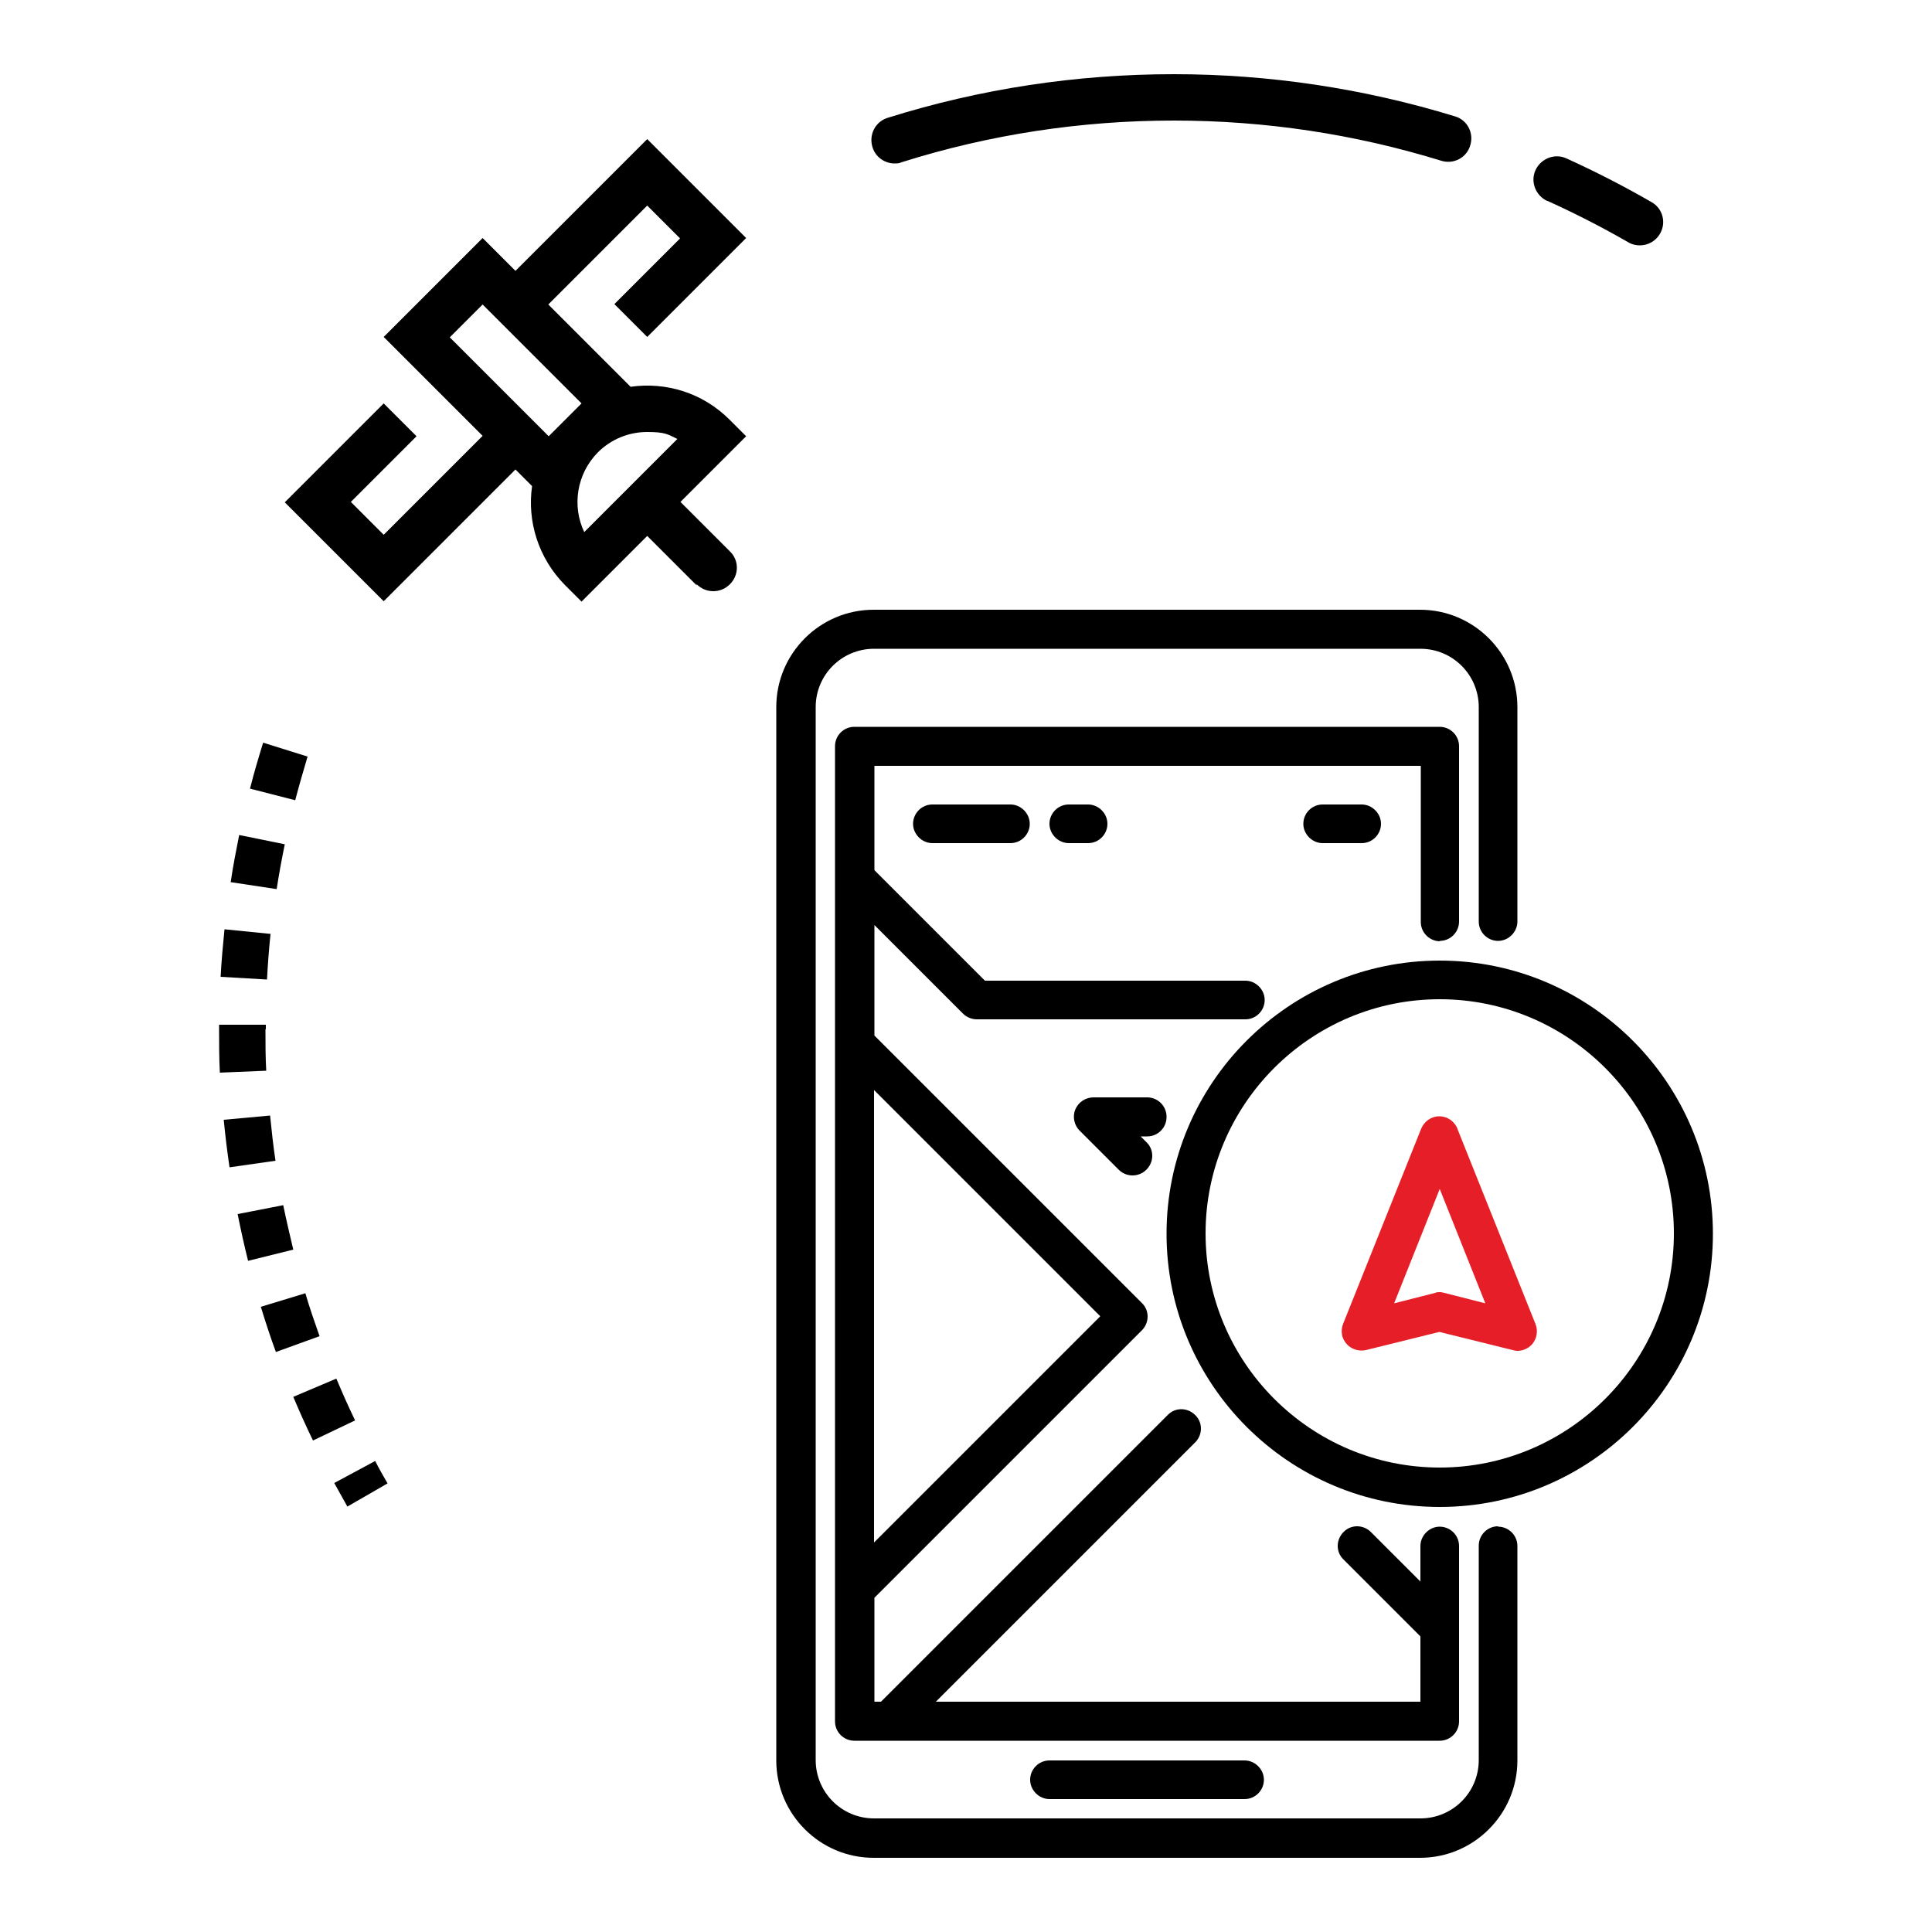 <svg xmlns="http://www.w3.org/2000/svg" id="Capa_1" data-name="Capa 1" viewBox="0 0 500 500"><defs><style>      .cls-1 {        fill: #000;      }      .cls-1, .cls-2 {        stroke-width: 0px;      }      .cls-2 {        fill: #e61e28;      }    </style></defs><path class="cls-1" d="M180.3,151.2c1.2,1.2,2.7,1.8,4.3,1.8s3.1-.6,4.3-1.8c2.4-2.4,2.4-6.2,0-8.5l-12.8-12.8,17-17-4.3-4.3c-7-7-16.5-9.8-25.6-8.5l-21.3-21.3,25.6-25.6,8.5,8.5-17,17,8.5,8.5,25.6-25.6-25.6-25.6-34.1,34.1-8.5-8.5-25.6,25.6,25.6,25.6-25.6,25.6-8.5-8.5,17-17-8.5-8.5-25.6,25.6,25.6,25.6,34.1-34.1,4.3,4.3c-1.3,9.1,1.6,18.6,8.5,25.6l4.3,4.3,17-17,12.8,12.8ZM124.9,78.8l25.6,25.6-8.5,8.5-25.6-25.6,8.5-8.5ZM154.7,117.1h0c3.5-3.5,8.1-5.3,12.8-5.3s5.3.6,7.8,1.8l-24.1,24.1c-3.2-6.7-2-15,3.5-20.6Z"></path><path class="cls-1" d="M70.1,241.7l-12-1.2c-.4,4.1-.8,8.2-1,12.3l12,.7c.2-3.9.5-7.8.9-11.7Z"></path><path class="cls-1" d="M87,356.8l-11.1,4.7c1.6,3.8,3.3,7.6,5.1,11.3l10.9-5.2c-1.7-3.5-3.3-7.1-4.8-10.7Z"></path><path class="cls-1" d="M73.3,311.9l-11.8,2.3c.8,4,1.7,8.1,2.7,12.1l11.7-2.9c-.9-3.8-1.8-7.6-2.6-11.5Z"></path><path class="cls-1" d="M79,334.7l-11.5,3.5c1.2,3.9,2.5,7.9,3.9,11.7l11.3-4.1c-1.3-3.7-2.6-7.4-3.7-11.2Z"></path><path class="cls-1" d="M69.9,288.7l-12,1.1c.4,4.1.9,8.2,1.5,12.3l11.9-1.7c-.6-3.9-1-7.8-1.4-11.7Z"></path><path class="cls-1" d="M68.8,266.3v-1.1s-12.1,0-12.1,0v1.2c0,3.7,0,7.5.2,11.2l12-.5c-.2-3.5-.2-7.1-.2-10.7Z"></path><path class="cls-1" d="M86.5,383.8c1.1,2,2.3,4.1,3.4,6.1l10.4-6c-1.1-1.9-2.2-3.8-3.2-5.8l-10.6,5.7Z"></path><path class="cls-1" d="M73.7,218.5l-11.8-2.4c-.8,4-1.6,8.1-2.2,12.2l11.9,1.8c.6-3.9,1.3-7.7,2.1-11.6Z"></path><path class="cls-1" d="M79.6,195.8l-11.5-3.6c-1.2,3.9-2.4,7.9-3.4,11.9l11.7,3c1-3.8,2.1-7.6,3.2-11.3Z"></path><path class="cls-1" d="M400.5,52c7.1,3.2,14.1,6.8,20.9,10.7,1,.6,2,.8,3,.8,2.1,0,4.1-1.1,5.2-3,1.7-2.9.7-6.6-2.2-8.2-7.1-4.1-14.5-7.9-22-11.3-3-1.4-6.6,0-8,3-1.4,3,0,6.6,3,8Z"></path><path class="cls-1" d="M231.5,42.3c.6,0,1.2,0,1.8-.3,22.8-7.2,46.5-10.8,70.5-10.8,23.6,0,46.8,3.5,69.2,10.4,3.2,1,6.6-.8,7.5-4,1-3.2-.8-6.6-4-7.5-23.5-7.2-48-10.9-72.7-10.9-25.3,0-50.2,3.8-74.1,11.3-3.2,1-4.9,4.4-3.9,7.6.8,2.6,3.2,4.2,5.7,4.2Z"></path><g><path class="cls-1" d="M387.7,395c-2.8,0-5,2.3-5,5v55.5c0,8.4-6.8,15.1-15.1,15.1h-141.4c-8.4,0-15.1-6.8-15.1-15.1V183c0-8.4,6.8-15.1,15.1-15.1h141.4c8.4,0,15.1,6.8,15.1,15.1v55.5c0,2.8,2.3,5,5,5s5-2.3,5-5v-55.5c0-13.9-11.3-25.2-25.2-25.2h-141.4c-13.9,0-25.2,11.3-25.2,25.2v272.6c0,13.9,11.3,25.2,25.2,25.2h141.4c13.9,0,25.2-11.3,25.2-25.2v-55.5c0-2.8-2.3-5-5-5Z"></path><path class="cls-1" d="M372.6,243.5c2.8,0,5-2.3,5-5v-45.4c0-2.8-2.3-5-5-5h-151.5c-2.8,0-5,2.3-5,5v252.4c0,2.8,2.3,5,5,5h151.5c2.8,0,5-2.3,5-5v-45.4c0-2.8-2.3-5-5-5s-5,2.3-5,5v9.2l-12.8-12.8c-2-2-5.2-2-7.1,0-2,2-2,5.2,0,7.1l19.9,19.9v16.9h-125.4l67.1-67.1c2-2,2-5.2,0-7.1-2-2-5.2-2-7.1,0l-74.2,74.2h-1.7v-26.9l69.2-69.2c2-2,2-5.2,0-7.1l-69.2-69.2v-28.6l22.9,22.9c.9.9,2.2,1.5,3.6,1.5h69.5c2.8,0,5-2.3,5-5s-2.3-5-5-5h-67.4l-28.6-28.6v-27h141.4v40.4c0,2.8,2.3,5,5,5ZM284.7,340.7l-58.5,58.5v-117.1l58.5,58.5Z"></path><path class="cls-1" d="M271.6,455.6c-2.8,0-5,2.3-5,5s2.3,5,5,5h50.5c2.8,0,5-2.3,5-5s-2.3-5-5-5h-50.5Z"></path><path class="cls-1" d="M241.3,208.2c-2.8,0-5,2.3-5,5s2.3,5,5,5h20.2c2.8,0,5-2.3,5-5s-2.3-5-5-5h-20.2Z"></path><path class="cls-1" d="M342.3,208.2c-2.8,0-5,2.3-5,5s2.3,5,5,5h10.1c2.8,0,5-2.3,5-5s-2.3-5-5-5h-10.1Z"></path><path class="cls-1" d="M276.6,208.2c-2.8,0-5,2.3-5,5s2.3,5,5,5h5c2.8,0,5-2.3,5-5s-2.3-5-5-5h-5Z"></path><path class="cls-1" d="M301.9,289c0-2.8-2.3-5-5-5h-13.9c-2,0-3.9,1.2-4.7,3.1-.8,1.9-.3,4.1,1.1,5.5l10.1,10.1c1,1,2.3,1.5,3.6,1.5s2.6-.5,3.6-1.5c2-2,2-5.2,0-7.1l-1.5-1.5h1.7c2.8,0,5-2.3,5-5Z"></path><path class="cls-1" d="M372.6,248.6c-39,0-70.7,31.7-70.7,70.7s31.7,70.7,70.7,70.7,70.7-31.7,70.7-70.7-31.7-70.7-70.7-70.7ZM372.6,379.8c-33.4,0-60.6-27.2-60.6-60.6s27.2-60.6,60.6-60.6,60.6,27.2,60.6,60.6-27.2,60.6-60.6,60.6Z"></path><path class="cls-2" d="M377.2,292.1c-.8-1.9-2.6-3.2-4.7-3.2s-3.9,1.3-4.7,3.2l-20.2,50.5c-.7,1.8-.4,3.8.9,5.2,1.2,1.4,3.2,2,5,1.6l19-4.7,19,4.7c.4.1.8.2,1.2.2,1.4,0,2.8-.6,3.8-1.7,1.2-1.4,1.6-3.4.9-5.2l-20.2-50.5ZM373.8,334.6c-.4-.1-.8-.2-1.2-.2s-.8,0-1.2.2l-10.6,2.7,11.8-29.6,11.8,29.6-10.6-2.7Z"></path></g></svg>